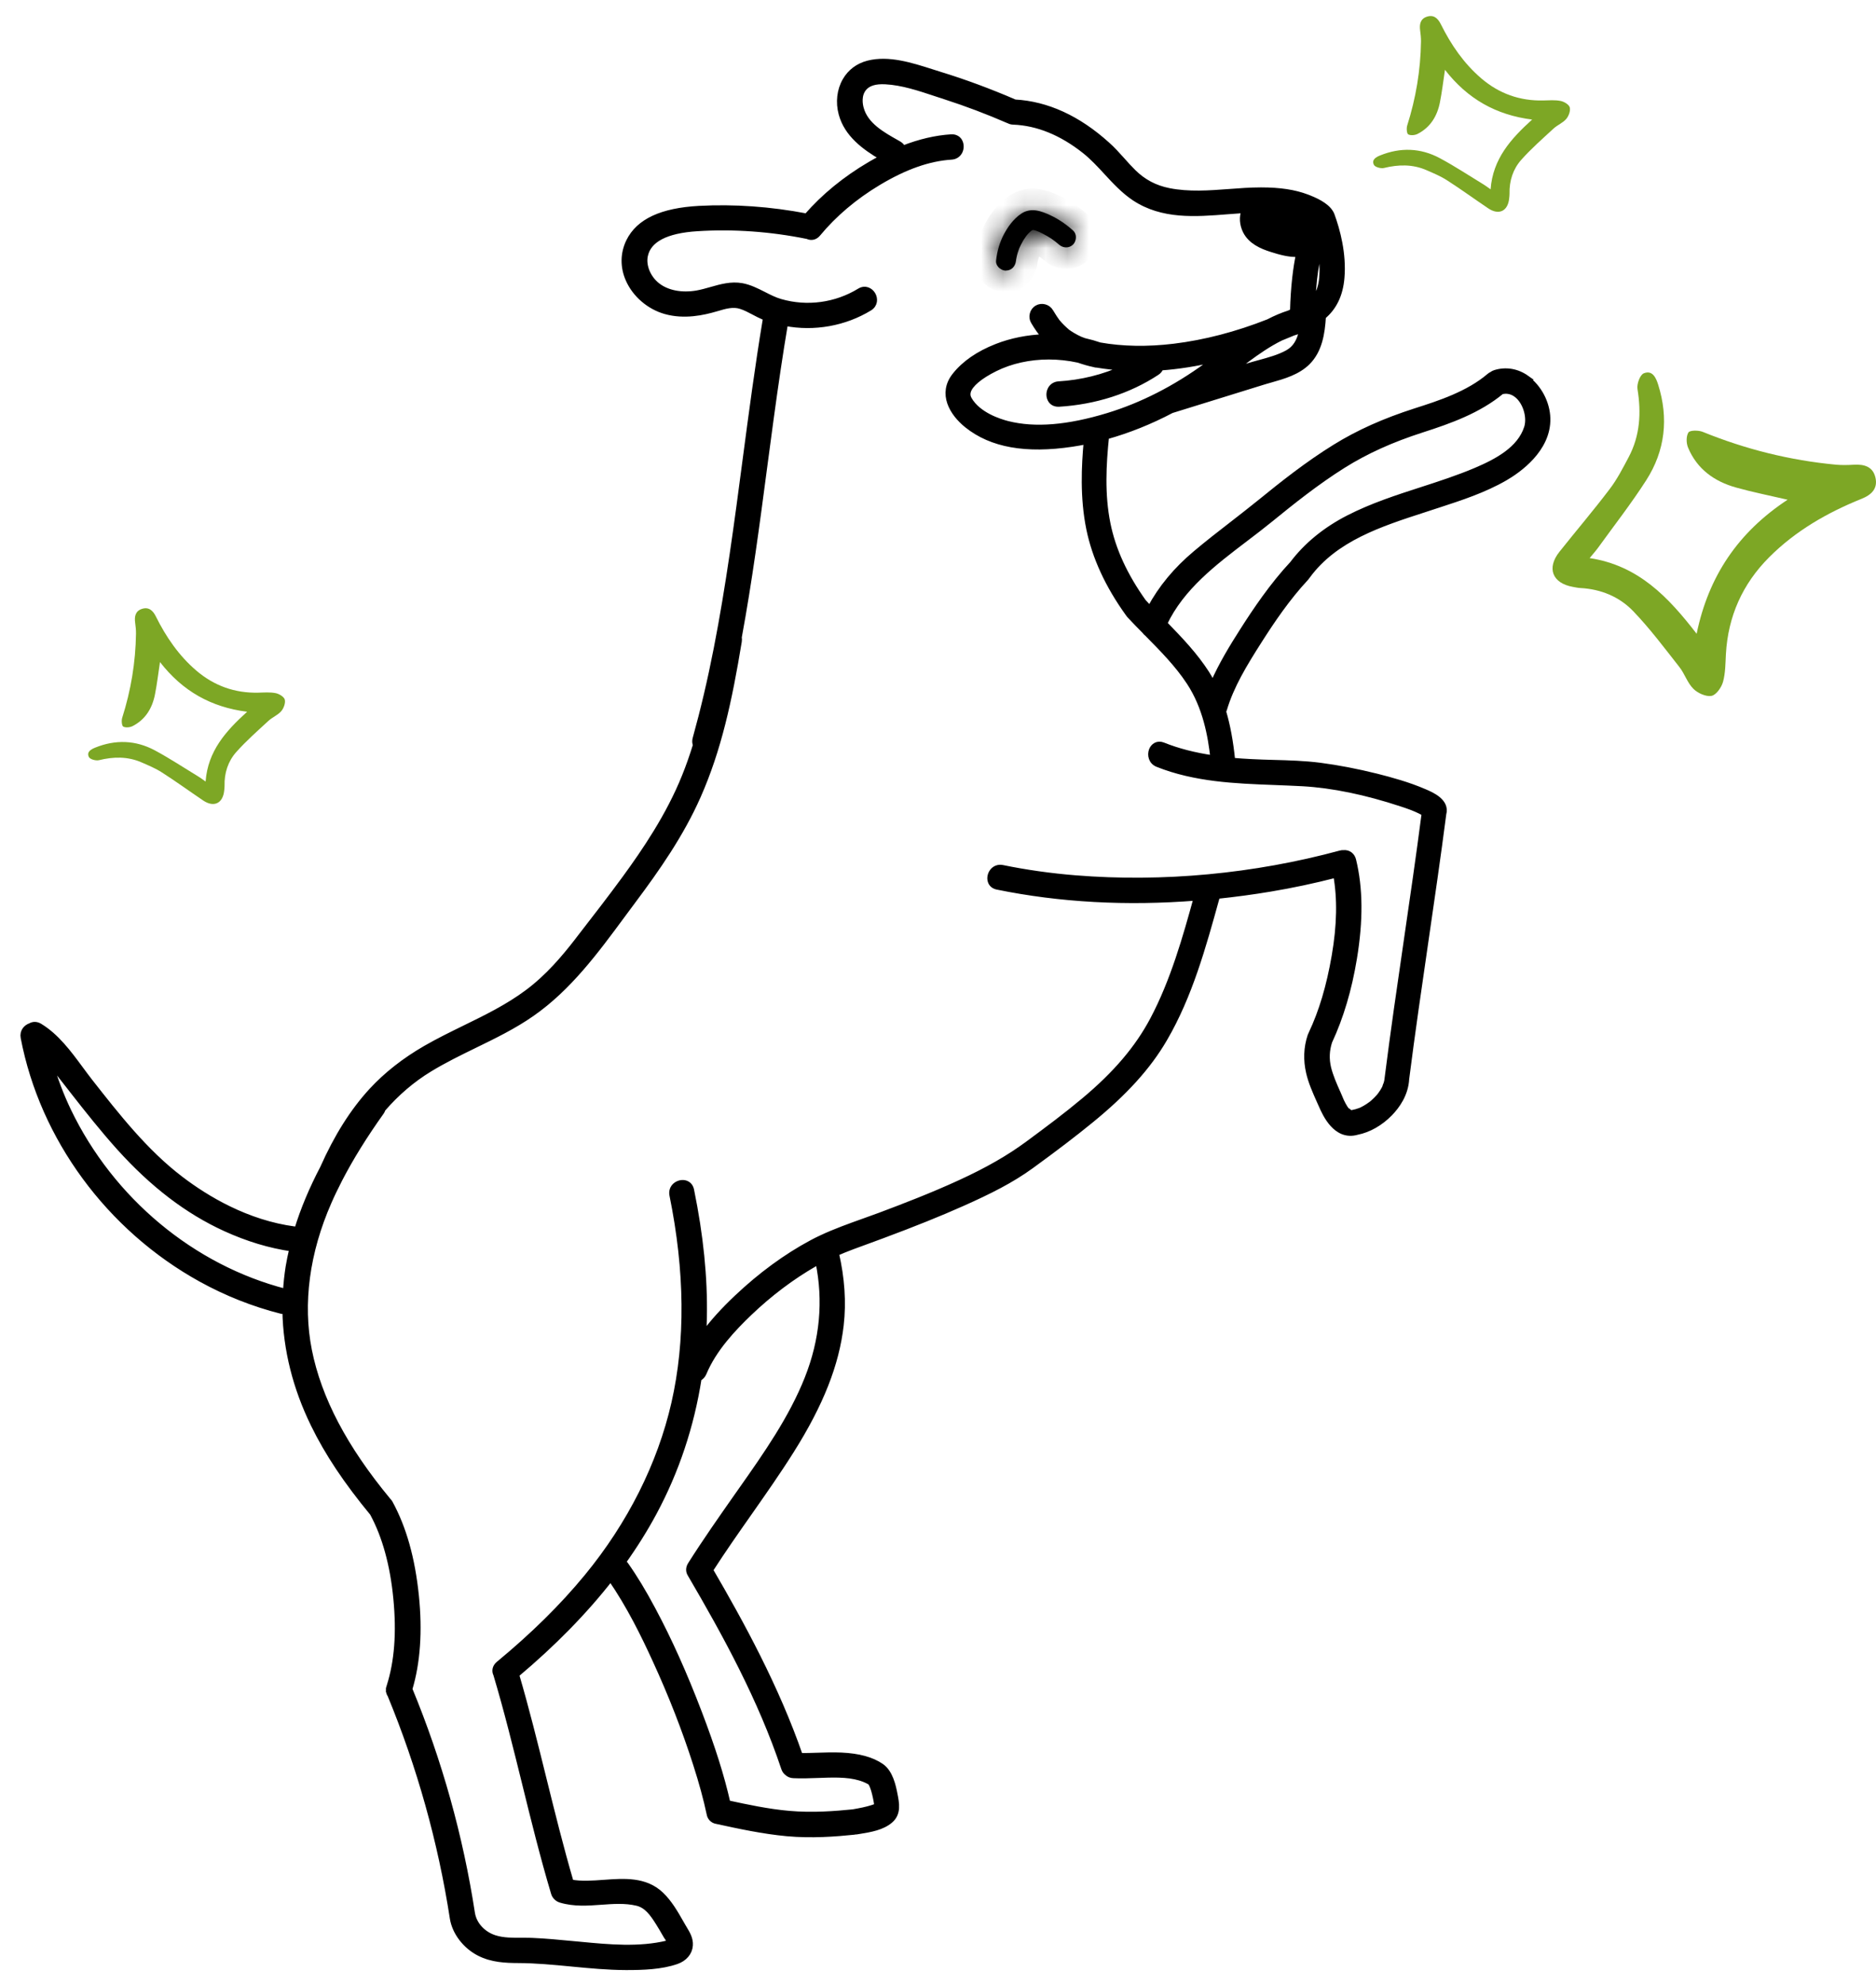 <?xml version="1.0" encoding="UTF-8"?>
<svg xmlns="http://www.w3.org/2000/svg" width="87" height="92" viewBox="0 0 87 92" fill="none">
  <mask id="path-1-inside-1_2271_2460" fill="white">
    <path d="M46.655 12.54C46.901 12.54 47.086 12.357 47.117 12.085L47.123 12.038C47.128 12.001 47.136 11.964 47.144 11.927C47.16 11.853 47.175 11.781 47.199 11.71C47.244 11.562 47.281 11.47 47.342 11.351C47.5 11.039 47.654 10.833 47.825 10.701C47.889 10.653 47.902 10.651 47.992 10.677C48.139 10.722 48.235 10.77 48.367 10.836C48.647 10.978 48.89 11.142 49.112 11.338C49.307 11.512 49.587 11.509 49.761 11.338C49.849 11.25 49.899 11.118 49.896 10.986C49.894 10.865 49.843 10.754 49.759 10.68C49.426 10.384 49.075 10.149 48.718 9.982C48.301 9.787 47.817 9.602 47.363 9.903C46.983 10.154 46.716 10.558 46.56 10.854C46.364 11.224 46.245 11.623 46.193 12.075C46.179 12.18 46.217 12.286 46.296 12.376C46.388 12.479 46.526 12.545 46.652 12.545L46.655 12.54Z"></path>
  </mask>
  <path d="M46.655 12.54C46.901 12.54 47.086 12.357 47.117 12.085L47.123 12.038C47.128 12.001 47.136 11.964 47.144 11.927C47.16 11.853 47.175 11.781 47.199 11.71C47.244 11.562 47.281 11.47 47.342 11.351C47.5 11.039 47.654 10.833 47.825 10.701C47.889 10.653 47.902 10.651 47.992 10.677C48.139 10.722 48.235 10.77 48.367 10.836C48.647 10.978 48.89 11.142 49.112 11.338C49.307 11.512 49.587 11.509 49.761 11.338C49.849 11.25 49.899 11.118 49.896 10.986C49.894 10.865 49.843 10.754 49.759 10.68C49.426 10.384 49.075 10.149 48.718 9.982C48.301 9.787 47.817 9.602 47.363 9.903C46.983 10.154 46.716 10.558 46.56 10.854C46.364 11.224 46.245 11.623 46.193 12.075C46.179 12.18 46.217 12.286 46.296 12.376C46.388 12.479 46.526 12.545 46.652 12.545L46.655 12.54Z" fill="black"></path>
  <path d="M46.655 12.54V11.54H46.037L45.761 12.092L46.655 12.54ZM47.117 12.085L48.111 12.201L48.111 12.195L47.117 12.085ZM47.123 12.038L46.133 11.896L46.13 11.912L46.129 11.927L47.123 12.038ZM47.144 11.927L46.166 11.717L47.144 11.927ZM47.199 11.71L48.148 12.026L48.152 12.013L48.156 12.001L47.199 11.71ZM47.342 11.351L48.232 11.806L48.233 11.804L47.342 11.351ZM47.825 10.701L47.225 9.901L47.215 9.908L47.825 10.701ZM47.992 10.677L48.282 9.72L48.274 9.718L47.992 10.677ZM48.367 10.836L48.821 9.945L48.814 9.941L48.367 10.836ZM49.112 11.338L49.777 10.591L49.773 10.587L49.112 11.338ZM49.761 11.338L50.463 12.05L50.468 12.045L49.761 11.338ZM49.896 10.986L50.896 10.966L50.896 10.964L49.896 10.986ZM49.759 10.68L49.094 11.427L49.1 11.432L49.759 10.68ZM48.718 9.982L48.294 10.888L48.295 10.889L48.718 9.982ZM47.363 9.903L47.914 10.738L47.915 10.737L47.363 9.903ZM46.56 10.854L47.444 11.322L47.445 11.32L46.56 10.854ZM46.193 12.075L47.185 12.199L47.186 12.191L46.193 12.075ZM46.296 12.376L45.546 13.037L45.551 13.044L46.296 12.376ZM46.652 12.545V13.545H47.27L47.547 12.992L46.652 12.545ZM46.655 13.54C47.494 13.54 48.031 12.886 48.111 12.201L46.124 11.969C46.131 11.909 46.163 11.802 46.265 11.701C46.373 11.595 46.518 11.54 46.655 11.54V13.54ZM48.111 12.195L48.116 12.148L46.129 11.927L46.123 11.975L48.111 12.195ZM48.112 12.179C48.112 12.183 48.112 12.183 48.113 12.175C48.115 12.166 48.117 12.156 48.121 12.136L46.166 11.717C46.159 11.748 46.144 11.819 46.133 11.896L48.112 12.179ZM48.121 12.136C48.138 12.061 48.144 12.039 48.148 12.026L46.25 11.394C46.207 11.524 46.181 11.644 46.166 11.717L48.121 12.136ZM48.156 12.001C48.186 11.903 48.202 11.866 48.232 11.806L46.451 10.896C46.361 11.073 46.302 11.222 46.242 11.419L48.156 12.001ZM48.233 11.804C48.361 11.553 48.432 11.496 48.435 11.494L47.215 9.908C46.875 10.17 46.639 10.526 46.45 10.898L48.233 11.804ZM48.425 11.501C48.441 11.489 48.408 11.516 48.357 11.544C48.291 11.581 48.184 11.63 48.044 11.651C47.91 11.67 47.806 11.656 47.756 11.647C47.715 11.639 47.688 11.63 47.709 11.637L48.274 9.718C48.273 9.717 48.03 9.631 47.753 9.672C47.442 9.718 47.229 9.898 47.225 9.901L48.425 11.501ZM47.701 11.634C47.761 11.652 47.789 11.665 47.919 11.73L48.814 9.941C48.68 9.874 48.519 9.792 48.282 9.72L47.701 11.634ZM47.913 11.727C48.123 11.834 48.295 11.951 48.451 12.088L49.773 10.587C49.484 10.333 49.171 10.123 48.821 9.945L47.913 11.727ZM48.446 12.084C49.005 12.582 49.885 12.619 50.463 12.05L49.06 10.625C49.289 10.399 49.609 10.442 49.777 10.591L48.446 12.084ZM50.468 12.045C50.766 11.748 50.904 11.345 50.896 10.966L48.896 11.006C48.895 10.941 48.906 10.879 48.928 10.822C48.95 10.764 48.989 10.696 49.054 10.63L50.468 12.045ZM50.896 10.964C50.888 10.584 50.729 10.2 50.417 9.927L49.1 11.432C48.958 11.308 48.899 11.146 48.896 11.008L50.896 10.964ZM50.423 9.932C50.027 9.58 49.595 9.288 49.141 9.076L48.295 10.889C48.554 11.009 48.825 11.188 49.094 11.427L50.423 9.932ZM49.142 9.077C48.764 8.9 47.776 8.43 46.81 9.07L47.915 10.737C47.918 10.735 47.909 10.741 47.894 10.743C47.882 10.746 47.886 10.743 47.912 10.746C47.941 10.751 47.986 10.761 48.054 10.786C48.123 10.811 48.2 10.844 48.294 10.888L49.142 9.077ZM46.812 9.069C46.224 9.457 45.86 10.037 45.675 10.388L47.445 11.32C47.502 11.212 47.575 11.091 47.662 10.982C47.75 10.87 47.836 10.789 47.914 10.738L46.812 9.069ZM45.676 10.387C45.416 10.877 45.265 11.397 45.2 11.958L47.186 12.191C47.226 11.848 47.312 11.571 47.444 11.322L45.676 10.387ZM45.2 11.95C45.146 12.386 45.309 12.769 45.546 13.037L47.045 11.714C47.124 11.803 47.213 11.975 47.185 12.199L45.2 11.95ZM45.551 13.044C45.809 13.331 46.207 13.545 46.652 13.545V11.545C46.759 11.545 46.839 11.571 46.891 11.596C46.944 11.621 46.995 11.658 47.04 11.708L45.551 13.044ZM47.547 12.992L47.549 12.987L45.761 12.092L45.758 12.097L47.547 12.992Z" fill="black" mask="url(#path-1-inside-1_2271_2460)"></path>
  <path d="M70.809 17.529C70.36 17.207 69.834 17.12 69.332 17.276C69.274 17.294 69.221 17.323 69.184 17.353C69.139 17.374 69.103 17.398 69.071 17.424C68.093 18.261 66.744 18.697 65.658 19.043C64.192 19.513 63.001 20.047 61.91 20.721C60.636 21.508 59.453 22.448 58.447 23.267C58.016 23.616 57.57 23.962 57.139 24.297C56.579 24.73 56.001 25.179 55.451 25.642C54.532 26.413 53.837 27.253 53.325 28.207C53.224 28.104 53.127 27.998 53.034 27.898C52.162 26.675 51.618 25.488 51.373 24.276C51.098 22.918 51.174 21.534 51.306 20.24C52.329 19.954 53.351 19.545 54.331 19.027L58.534 17.725C58.658 17.685 58.785 17.651 58.914 17.614C59.538 17.437 60.179 17.252 60.639 16.798C61.194 16.246 61.318 15.453 61.365 14.677C61.875 14.249 62.158 13.66 62.224 12.878C62.319 11.766 62.026 10.677 61.764 9.962C61.762 9.951 61.756 9.943 61.748 9.927L61.741 9.909C61.73 9.888 61.717 9.864 61.706 9.848C61.49 9.497 60.974 9.272 60.607 9.132C60.024 8.913 59.35 8.812 58.489 8.812H58.468C57.984 8.812 57.488 8.849 57.007 8.886C56.082 8.955 55.129 9.026 54.212 8.844C53.562 8.715 53.023 8.429 52.561 7.972C52.384 7.798 52.215 7.611 52.054 7.428C51.83 7.18 51.6 6.921 51.343 6.694C49.991 5.476 48.551 4.818 47.064 4.737C45.883 4.227 44.711 3.794 43.58 3.448C43.453 3.408 43.321 3.366 43.186 3.323C42.259 3.028 41.208 2.692 40.262 2.932C39.797 3.051 39.428 3.326 39.195 3.73C38.936 4.177 38.87 4.742 39.018 5.281C39.274 6.221 40.069 6.815 40.912 7.309C40.703 7.415 40.516 7.518 40.336 7.624C39.192 8.297 38.207 9.103 37.407 10.022C35.724 9.7 34.047 9.581 32.422 9.668C30.684 9.763 29.619 10.26 29.163 11.185C28.888 11.745 28.88 12.376 29.141 12.962C29.45 13.66 30.105 14.222 30.853 14.434C31.738 14.685 32.618 14.486 33.201 14.315L33.257 14.299C33.619 14.191 33.994 14.08 34.358 14.199C34.564 14.265 34.763 14.37 34.958 14.473C35.109 14.553 35.262 14.634 35.42 14.7C35.452 14.714 35.486 14.727 35.521 14.737C35.508 14.769 35.499 14.801 35.494 14.835C35.135 16.993 34.844 19.196 34.562 21.328C34.184 24.199 33.791 27.169 33.225 30.061C32.935 31.548 32.612 32.914 32.245 34.237C32.216 34.34 32.221 34.443 32.261 34.533C32.097 35.061 31.931 35.537 31.748 35.986C31.014 37.819 29.881 39.475 28.978 40.712C28.309 41.626 27.604 42.534 26.922 43.414L26.764 43.62C26.167 44.391 25.425 45.276 24.458 45.997C23.555 46.671 22.53 47.173 21.539 47.656C20.945 47.947 20.329 48.248 19.745 48.584C18.763 49.149 17.918 49.812 17.233 50.554C16.359 51.505 15.617 52.681 14.964 54.149C14.457 55.116 14.056 56.072 13.773 56.999C13.741 56.992 13.71 56.983 13.675 56.978C11.44 56.685 9.56 55.547 8.376 54.643C6.736 53.394 5.428 51.724 4.16 50.108C4.015 49.923 3.872 49.727 3.727 49.532C3.183 48.795 2.62 48.034 1.846 47.564C1.698 47.474 1.543 47.471 1.413 47.548C1.21 47.617 1.03 47.812 1.083 48.095C1.97 52.749 5.048 56.936 9.314 59.295C10.495 59.947 11.747 60.444 13.039 60.772C13.102 60.787 13.163 60.79 13.221 60.782C13.258 62.552 13.699 64.319 14.536 66.031C15.186 67.365 16.061 68.672 17.273 70.141C17.849 71.2 18.216 72.532 18.366 74.095C18.52 75.688 18.417 77.02 18.055 78.161C18.036 78.203 18.026 78.251 18.023 78.293V78.317H18.089L18.023 78.335C18.023 78.335 18.023 78.354 18.023 78.356C18.026 78.438 18.052 78.512 18.092 78.565C19.465 81.891 20.44 85.375 20.987 88.922C21.093 89.578 21.581 90.214 22.231 90.544C22.817 90.84 23.444 90.867 24.033 90.869C24.852 90.872 25.678 90.951 26.481 91.028L26.561 91.036C27.364 91.112 28.193 91.191 29.012 91.194H29.073C29.818 91.194 30.66 91.168 31.371 90.922C31.746 90.793 31.984 90.513 32.007 90.174C32.029 89.876 31.881 89.63 31.738 89.393C31.717 89.358 31.696 89.324 31.677 89.29L31.587 89.134C31.323 88.671 31.049 88.191 30.658 87.818C29.926 87.121 28.948 87.192 28.006 87.261C27.49 87.298 26.959 87.337 26.479 87.248C26.011 85.655 25.607 84.017 25.213 82.432C24.822 80.853 24.418 79.22 23.951 77.63C25.66 76.195 27.128 74.698 28.317 73.171C29.189 74.433 29.857 75.799 30.396 76.977C31.125 78.565 31.754 80.174 32.264 81.764C32.546 82.643 32.747 83.383 32.895 84.08C32.908 84.162 32.943 84.234 32.995 84.292C33.059 84.363 33.143 84.408 33.238 84.421C34.295 84.651 35.386 84.886 36.49 84.989C37.634 85.095 38.757 85.008 39.605 84.92C39.631 84.918 39.655 84.912 39.678 84.907C39.689 84.907 39.7 84.907 39.715 84.907L39.879 84.881C40.365 84.802 40.917 84.709 41.292 84.384C41.673 84.057 41.58 83.587 41.496 83.164C41.427 82.815 41.3 82.163 40.87 81.867C40.431 81.566 39.826 81.399 39.018 81.362C38.64 81.346 38.257 81.357 37.888 81.37C37.631 81.378 37.375 81.386 37.108 81.386C36.007 78.208 34.387 75.252 32.945 72.777C33.521 71.879 34.144 70.992 34.747 70.133C35.404 69.195 36.086 68.226 36.707 67.238C38.067 65.08 38.796 63.233 39.002 61.424C39.124 60.365 39.047 59.245 38.78 58.093C39.28 57.876 39.8 57.689 40.302 57.507C40.495 57.438 40.685 57.367 40.878 57.295C42.404 56.727 43.559 56.262 44.626 55.787C45.876 55.23 46.898 54.72 47.822 54.049C48.956 53.225 49.803 52.578 50.572 51.951C52.157 50.662 53.251 49.458 54.006 48.161C55.174 46.164 55.805 43.874 56.418 41.66L56.452 41.538C57.279 41.451 58.111 41.34 58.925 41.203C59.923 41.037 60.943 40.82 61.955 40.559C62.15 41.655 62.129 42.883 61.883 44.309C61.64 45.72 61.289 46.898 60.808 47.913C60.803 47.92 60.8 47.931 60.797 47.939C60.784 47.963 60.774 47.986 60.763 48.016C60.581 48.56 60.56 49.136 60.697 49.725C60.8 50.166 60.988 50.586 61.167 50.99C61.204 51.072 61.241 51.154 61.278 51.238C61.445 51.616 61.944 52.768 62.94 52.477C63.476 52.371 64.018 52.065 64.459 51.613C64.789 51.275 65.19 50.723 65.227 50.007C65.497 47.886 65.811 45.733 66.115 43.652C66.398 41.713 66.691 39.705 66.947 37.727C67.108 37.151 66.406 36.844 66.065 36.699C65.309 36.372 64.511 36.155 63.833 35.983C62.932 35.759 62.052 35.59 61.218 35.481C60.502 35.389 59.767 35.368 59.059 35.349C58.724 35.339 58.38 35.331 58.04 35.312C57.744 35.297 57.445 35.278 57.157 35.252C57.065 34.356 56.93 33.63 56.735 32.975C56.753 32.943 56.764 32.914 56.775 32.882C57.099 31.791 57.707 30.79 58.41 29.689C58.993 28.775 59.707 27.715 60.573 26.788C60.597 26.762 60.618 26.733 60.639 26.701C61.91 24.963 64.015 24.284 66.052 23.624C66.21 23.573 66.366 23.521 66.522 23.47L66.693 23.415C67.745 23.072 68.83 22.718 69.795 22.16C70.402 21.809 71.81 20.839 71.773 19.392C71.755 18.676 71.369 17.944 70.79 17.532L70.809 17.529ZM56.243 31.704C56.146 31.517 56.056 31.355 55.961 31.207C55.43 30.383 54.762 29.675 54.006 28.901C54.796 27.232 56.299 26.091 57.755 24.984C58.143 24.691 58.542 24.384 58.919 24.078C59.905 23.275 61.056 22.353 62.29 21.579C63.357 20.911 64.525 20.382 65.962 19.92C67.235 19.511 68.569 19.035 69.633 18.153C70.011 18.058 70.283 18.238 70.447 18.407C70.788 18.763 70.944 19.384 70.804 19.825C70.484 20.821 69.43 21.384 68.442 21.804C67.621 22.152 66.757 22.432 65.922 22.702C64.794 23.066 63.629 23.444 62.549 23.996C61.468 24.548 60.589 25.267 59.936 26.13C58.999 27.134 58.214 28.304 57.636 29.21C57.165 29.947 56.637 30.803 56.249 31.699L56.243 31.704ZM62.517 51.521L62.499 51.502C62.483 51.484 62.464 51.468 62.449 51.45L62.427 51.426C62.409 51.402 62.393 51.376 62.374 51.349C62.311 51.251 62.261 51.151 62.213 51.053L62.197 51.016C62.147 50.9 62.097 50.781 62.047 50.665L62.023 50.615C61.865 50.258 61.704 49.891 61.608 49.508C61.508 49.093 61.524 48.689 61.656 48.282C62.182 47.154 62.567 45.86 62.802 44.434C63.096 42.661 63.083 41.166 62.763 39.861C62.707 39.642 62.53 39.512 62.311 39.531C62.256 39.531 62.211 39.531 62.163 39.547C58.177 40.627 53.929 41.026 49.88 40.699C48.726 40.606 47.582 40.445 46.486 40.22C46.317 40.186 46.153 40.239 46.042 40.366C45.926 40.498 45.881 40.693 45.934 40.849C45.978 40.989 46.092 41.081 46.251 41.113C49.146 41.705 52.249 41.877 55.48 41.62C54.981 43.43 54.41 45.466 53.459 47.26C52.757 48.584 51.745 49.775 50.276 51.003C49.452 51.693 48.607 52.324 47.669 53.016C46.797 53.66 45.807 54.228 44.549 54.807C43.252 55.404 41.932 55.911 40.812 56.331C40.558 56.426 40.302 56.519 40.046 56.608C39.396 56.841 38.722 57.081 38.093 57.377C38.065 57.388 38.035 57.401 38.014 57.414C37.888 57.475 37.761 57.538 37.639 57.604C36.443 58.246 35.278 59.099 34.173 60.143C33.539 60.74 33.03 61.305 32.626 61.86C32.641 61.577 32.652 61.316 32.657 61.067C32.692 59.216 32.496 57.282 32.063 55.161C32.031 55.002 31.936 54.891 31.799 54.844C31.643 54.791 31.447 54.836 31.315 54.952C31.189 55.063 31.136 55.227 31.17 55.396C31.886 58.914 31.918 62.158 31.26 65.043C30.613 67.88 29.215 70.661 27.213 73.092C26.075 74.473 24.735 75.794 23.119 77.13C22.96 77.263 22.918 77.448 23.002 77.614C23.502 79.283 23.924 81.003 24.336 82.667C24.748 84.342 25.176 86.072 25.678 87.752C25.702 87.831 25.742 87.897 25.797 87.95C25.853 88.008 25.921 88.048 26.001 88.072C26.624 88.259 27.263 88.212 27.879 88.167C28.428 88.127 28.996 88.085 29.54 88.214C29.989 88.32 30.253 88.69 30.528 89.126C30.634 89.292 30.734 89.466 30.832 89.636L30.895 89.744C30.911 89.773 30.932 89.805 30.956 89.836C30.993 89.892 31.033 89.95 31.051 90C31.056 90.013 31.062 90.032 31.067 90.05C31.059 90.05 31.051 90.053 31.043 90.056C31.022 90.061 30.996 90.066 30.964 90.071C29.643 90.394 28.238 90.259 26.878 90.129L26.542 90.098C25.934 90.04 25.308 89.979 24.688 89.953C24.574 89.947 24.455 89.947 24.342 89.947C24.286 89.947 24.233 89.947 24.18 89.947C23.771 89.947 23.349 89.953 22.957 89.831C22.4 89.659 21.985 89.208 21.901 88.685C21.354 85.126 20.377 81.629 18.998 78.296C19.368 77.067 19.468 75.614 19.302 73.979C19.125 72.246 18.728 70.833 18.089 69.663C18.065 69.621 18.036 69.584 18.002 69.552C15.984 67.117 14.785 64.837 14.338 62.586C13.91 60.425 14.227 58.048 15.255 55.71C15.4 55.377 15.564 55.039 15.749 54.678L15.757 54.662C16.269 53.674 16.901 52.654 17.688 51.55C17.719 51.505 17.741 51.46 17.756 51.41C18.398 50.668 19.127 50.044 19.928 49.558C20.599 49.149 21.32 48.797 22.017 48.457C22.913 48.021 23.837 47.572 24.672 46.988C26.381 45.797 27.638 44.093 28.853 42.447C29.028 42.212 29.2 41.977 29.374 41.745C30.467 40.284 31.587 38.688 32.377 36.9C33.328 34.75 33.825 32.478 34.276 29.731C34.287 29.667 34.284 29.604 34.274 29.543C34.755 26.941 35.109 24.271 35.449 21.687C35.547 20.95 35.645 20.213 35.745 19.476C35.978 17.767 36.186 16.365 36.406 15.062C36.411 15.036 36.413 15.009 36.413 14.983C37.75 15.242 39.171 14.988 40.328 14.283C40.584 14.127 40.595 13.842 40.474 13.644C40.36 13.459 40.12 13.329 39.861 13.488C38.762 14.159 37.425 14.339 36.194 13.982C35.925 13.905 35.666 13.773 35.415 13.644C35.095 13.483 34.768 13.316 34.409 13.25C33.907 13.16 33.437 13.295 32.98 13.425C32.76 13.488 32.536 13.551 32.309 13.591C31.603 13.71 30.94 13.581 30.494 13.234C30.061 12.899 29.823 12.334 29.918 11.861C30.069 11.113 30.88 10.685 32.327 10.593C34.02 10.485 35.748 10.609 37.449 10.955C37.623 11.039 37.806 10.997 37.935 10.838C38.691 9.927 39.633 9.129 40.735 8.469C41.963 7.732 43.073 7.341 44.124 7.275C44.296 7.265 44.438 7.172 44.513 7.022C44.592 6.863 44.581 6.665 44.491 6.525C44.409 6.403 44.275 6.343 44.116 6.351C43.4 6.395 42.645 6.572 41.876 6.874C41.839 6.786 41.773 6.718 41.683 6.665L41.599 6.617C40.917 6.234 40.143 5.801 39.932 5.027C39.882 4.85 39.8 4.401 40.075 4.081C40.267 3.857 40.592 3.757 41.065 3.783C41.842 3.823 42.634 4.087 43.403 4.343C43.546 4.391 43.688 4.438 43.831 4.483C44.827 4.805 45.812 5.178 46.763 5.592C46.771 5.595 46.774 5.595 46.782 5.598C46.845 5.632 46.914 5.651 46.988 5.653C48.115 5.695 49.233 6.15 50.308 7.003C50.672 7.294 50.997 7.645 51.309 7.983C51.703 8.411 52.112 8.852 52.606 9.182C53.908 10.046 55.438 9.925 56.914 9.808C57.173 9.787 57.44 9.766 57.704 9.75C57.583 10.046 57.604 10.408 57.765 10.722C58.008 11.2 58.523 11.417 58.946 11.552C59.358 11.684 59.799 11.811 60.227 11.784C60.158 12.096 60.103 12.437 60.053 12.875C60 13.34 59.965 13.852 59.95 14.434L59.905 14.455C59.862 14.476 59.818 14.497 59.781 14.513C59.466 14.613 59.152 14.745 58.824 14.917C57.353 15.498 55.882 15.881 54.45 16.056C53.214 16.206 52.051 16.185 51.003 15.998C50.789 15.924 50.556 15.857 50.282 15.794L50.134 15.739L50.099 15.725C49.986 15.673 49.864 15.614 49.748 15.543C49.695 15.511 49.645 15.48 49.592 15.445C49.568 15.43 49.545 15.411 49.521 15.395L49.497 15.379C49.333 15.234 49.177 15.089 49.032 14.912L48.987 14.848C48.958 14.806 48.929 14.764 48.9 14.722C48.839 14.629 48.781 14.534 48.723 14.439C48.596 14.222 48.306 14.148 48.092 14.273C47.989 14.333 47.91 14.436 47.88 14.558C47.849 14.679 47.865 14.801 47.928 14.906C48.086 15.176 48.253 15.411 48.43 15.617C47.656 15.643 46.895 15.797 46.221 16.061C45.366 16.396 44.711 16.851 44.272 17.411C43.62 18.245 44.14 19.146 44.845 19.712C45.978 20.62 47.574 20.905 49.724 20.583C49.938 20.552 50.152 20.512 50.382 20.467C50.279 21.595 50.205 23.056 50.501 24.511C50.768 25.816 51.373 27.134 52.308 28.434C52.326 28.463 52.345 28.489 52.368 28.516C52.611 28.78 52.868 29.039 53.082 29.255C53.116 29.305 53.161 29.35 53.2 29.377C53.89 30.077 54.606 30.798 55.147 31.622C55.903 32.769 56.141 34.095 56.257 35.138C55.382 35.009 54.622 34.813 53.938 34.538C53.679 34.435 53.486 34.578 53.409 34.766C53.317 34.998 53.391 35.31 53.676 35.426C55.419 36.123 57.29 36.195 59.102 36.263C59.538 36.279 59.987 36.298 60.428 36.321C61.809 36.401 63.344 36.718 64.992 37.262C65.291 37.36 65.579 37.46 65.853 37.595C65.909 37.621 65.996 37.671 66.054 37.706C65.798 39.681 65.505 41.686 65.222 43.628C64.918 45.709 64.604 47.862 64.335 49.989L64.319 50.108C64.311 50.147 64.303 50.184 64.29 50.224C64.29 50.229 64.282 50.242 64.276 50.256C64.247 50.324 64.234 50.361 64.231 50.388C64.221 50.414 64.208 50.438 64.195 50.464C64.144 50.559 64.084 50.657 63.996 50.773L63.938 50.842C63.899 50.887 63.856 50.932 63.814 50.974C63.772 51.016 63.727 51.059 63.682 51.098C63.658 51.119 63.637 51.138 63.611 51.159L63.587 51.177C63.479 51.257 63.386 51.317 63.296 51.368C63.246 51.397 63.193 51.423 63.141 51.45C63.125 51.457 63.106 51.465 63.085 51.473L63.064 51.481C62.958 51.521 62.847 51.553 62.723 51.576C62.699 51.582 62.678 51.584 62.662 51.59H62.657C62.657 51.59 62.639 51.584 62.636 51.584C62.612 51.571 62.589 51.558 62.562 51.539C62.554 51.531 62.541 51.521 62.538 51.518L62.517 51.521ZM32.018 72.524C31.923 72.674 31.92 72.841 32.01 72.975L32.018 72.991C33.635 75.752 35.28 78.75 36.353 81.965C36.384 82.057 36.437 82.134 36.509 82.186C36.588 82.258 36.683 82.295 36.797 82.3C37.172 82.319 37.552 82.303 37.922 82.29C38.239 82.279 38.566 82.266 38.889 82.274C39.28 82.284 39.589 82.326 39.869 82.408C40.022 82.453 40.154 82.506 40.273 82.57C40.302 82.585 40.331 82.601 40.36 82.617C40.365 82.625 40.37 82.633 40.376 82.641C40.384 82.654 40.394 82.665 40.397 82.67C40.492 82.836 40.55 83.066 40.6 83.291C40.627 83.415 40.645 83.518 40.658 83.608C40.658 83.615 40.661 83.642 40.664 83.666V83.703C40.598 83.745 40.55 83.761 40.476 83.785C40.188 83.88 39.89 83.935 39.56 83.993C38.754 84.075 37.689 84.16 36.604 84.065C35.621 83.98 34.628 83.766 33.748 83.576C33.468 82.34 33.059 81.043 32.425 79.381C31.746 77.603 31.049 76.047 30.29 74.626C29.839 73.778 29.432 73.108 29.012 72.516C28.98 72.474 28.946 72.436 28.904 72.405C29.442 71.652 29.923 70.883 30.333 70.12C31.366 68.2 32.066 66.105 32.412 63.894C32.517 63.844 32.596 63.756 32.644 63.643C33.109 62.526 34.018 61.572 34.757 60.864C35.703 59.961 36.728 59.189 37.8 58.574C37.848 58.547 37.895 58.521 37.943 58.495C38.315 60.299 38.146 62.116 37.438 63.899C36.704 65.748 35.531 67.418 34.395 69.032L34.168 69.354C33.45 70.379 32.705 71.438 32.023 72.516L32.018 72.524ZM44.946 18.507C44.877 18.388 44.864 18.269 44.901 18.14C44.998 17.817 45.44 17.445 46.145 17.094C46.882 16.727 47.748 16.539 48.639 16.539C49.096 16.539 49.558 16.589 50.015 16.689C50.242 16.769 50.485 16.84 50.733 16.893C50.786 16.911 50.834 16.919 50.881 16.917C51.283 16.985 51.695 17.03 52.112 17.057C51.169 17.487 50.157 17.738 49.096 17.802C48.924 17.812 48.781 17.905 48.707 18.055C48.628 18.214 48.636 18.412 48.728 18.552C48.81 18.676 48.94 18.734 49.103 18.729C50.781 18.628 52.355 18.124 53.655 17.268C53.739 17.213 53.8 17.136 53.834 17.046C54.638 16.988 55.477 16.856 56.333 16.655C56.212 16.748 56.093 16.837 55.974 16.925C54.505 17.997 52.963 18.784 51.386 19.265C49.518 19.833 47.999 19.957 46.739 19.643C46.34 19.542 45.368 19.233 44.948 18.512L44.946 18.507ZM57.229 17.117C57.43 16.967 57.63 16.816 57.831 16.666C58.283 16.33 58.822 15.953 59.392 15.672C59.59 15.593 59.788 15.511 59.981 15.43C60.108 15.387 60.24 15.348 60.372 15.316C60.269 15.826 60.058 16.156 59.707 16.349C59.316 16.565 58.848 16.692 58.394 16.816C58.219 16.864 58.045 16.911 57.879 16.962L57.123 17.194C57.157 17.168 57.194 17.141 57.229 17.115V17.117ZM60.879 13.9C60.898 13.53 60.922 13.234 60.953 12.952C61.014 12.386 61.104 11.935 61.233 11.539C61.286 11.85 61.315 12.151 61.318 12.437C61.323 12.886 61.276 13.213 61.165 13.493C61.104 13.646 61.011 13.779 60.879 13.9ZM13.54 57.882C13.472 58.178 13.416 58.455 13.371 58.722C13.313 59.089 13.271 59.472 13.247 59.868C8.928 58.759 5.164 55.626 3.172 51.481C2.837 50.781 2.552 50.031 2.324 49.246C2.364 49.294 2.401 49.342 2.441 49.389C2.671 49.677 2.898 49.968 3.122 50.258L3.431 50.654C4.081 51.484 4.778 52.364 5.531 53.201C7.085 54.923 8.691 56.149 10.442 56.949C11.491 57.427 12.508 57.734 13.543 57.884L13.54 57.882Z" fill="black" stroke="black" stroke-width="0.25"></path>
  <path d="M82.893 23.162C82.02 22.959 81.259 22.809 80.515 22.6C79.494 22.317 78.696 21.734 78.286 20.752C78.198 20.543 78.191 20.223 78.3 20.047C78.365 19.94 78.764 19.937 78.962 20.017C80.951 20.826 83.013 21.341 85.159 21.541C85.429 21.564 85.702 21.558 85.975 21.541C86.449 21.515 86.848 21.625 86.971 22.124C87.097 22.643 86.794 22.936 86.33 23.122C84.733 23.765 83.265 24.61 82.05 25.826C80.805 27.07 80.139 28.572 80.04 30.313C80.016 30.749 80.02 31.195 79.904 31.611C79.832 31.867 79.587 32.217 79.368 32.257C79.112 32.303 78.727 32.127 78.529 31.927C78.252 31.651 78.129 31.235 77.884 30.922C77.191 30.04 76.515 29.134 75.737 28.326C75.099 27.663 74.246 27.307 73.287 27.257C73.171 27.25 73.055 27.224 72.942 27.204C71.99 27.034 71.717 26.335 72.318 25.579C73.093 24.604 73.901 23.658 74.652 22.666C74.997 22.214 75.26 21.698 75.529 21.192C76.061 20.19 76.116 19.131 75.939 18.033C75.901 17.8 76.055 17.373 76.232 17.304C76.628 17.144 76.795 17.503 76.897 17.826C77.389 19.384 77.225 20.886 76.345 22.26C75.655 23.335 74.864 24.348 74.116 25.383C74.007 25.533 73.884 25.669 73.721 25.869C75.986 26.215 77.368 27.676 78.682 29.377C79.232 26.714 80.6 24.677 82.903 23.162H82.893Z" fill="#7DA725"></path>
  <path d="M7.419 30.693C7.336 31.242 7.28 31.72 7.187 32.189C7.061 32.833 6.74 33.355 6.154 33.655C6.028 33.72 5.831 33.74 5.717 33.681C5.648 33.646 5.627 33.4 5.667 33.273C6.07 32.005 6.288 30.707 6.307 29.372C6.309 29.204 6.291 29.036 6.268 28.868C6.228 28.577 6.277 28.325 6.579 28.225C6.894 28.122 7.09 28.295 7.227 28.573C7.702 29.528 8.295 30.393 9.104 31.084C9.934 31.793 10.893 32.131 11.973 32.108C12.244 32.101 12.519 32.078 12.782 32.129C12.944 32.161 13.171 32.296 13.207 32.429C13.248 32.584 13.158 32.831 13.044 32.963C12.887 33.147 12.636 33.243 12.454 33.41C11.943 33.881 11.417 34.342 10.955 34.862C10.576 35.288 10.398 35.832 10.414 36.427C10.415 36.499 10.404 36.572 10.398 36.643C10.339 37.239 9.92 37.441 9.424 37.107C8.784 36.676 8.161 36.222 7.512 35.807C7.216 35.616 6.884 35.479 6.559 35.337C5.914 35.057 5.258 35.074 4.588 35.237C4.446 35.272 4.175 35.197 4.123 35.091C4.005 34.855 4.219 34.734 4.414 34.655C5.352 34.276 6.287 34.304 7.179 34.781C7.877 35.155 8.54 35.595 9.216 36.006C9.314 36.066 9.404 36.135 9.535 36.227C9.639 34.811 10.475 33.886 11.461 32.992C9.79 32.782 8.465 32.036 7.418 30.687L7.419 30.693Z" fill="#7DA725"></path>
  <path d="M67.01 3.242C66.927 3.792 66.872 4.269 66.778 4.739C66.653 5.383 66.332 5.904 65.746 6.205C65.62 6.27 65.423 6.289 65.309 6.23C65.24 6.196 65.219 5.949 65.258 5.823C65.661 4.555 65.88 3.257 65.899 1.922C65.9 1.754 65.883 1.586 65.86 1.418C65.82 1.126 65.869 0.874 66.171 0.774C66.486 0.671 66.681 0.844 66.819 1.122C67.293 2.077 67.887 2.942 68.696 3.634C69.525 4.343 70.485 4.681 71.565 4.657C71.836 4.651 72.111 4.627 72.374 4.679C72.535 4.711 72.763 4.845 72.798 4.978C72.84 5.134 72.749 5.381 72.636 5.513C72.478 5.697 72.227 5.793 72.046 5.96C71.535 6.431 71.008 6.892 70.546 7.412C70.168 7.838 69.99 8.382 70.005 8.977C70.007 9.049 69.996 9.122 69.989 9.192C69.931 9.788 69.512 9.991 69.016 9.657C68.376 9.226 67.753 8.772 67.104 8.356C66.808 8.165 66.476 8.028 66.151 7.886C65.506 7.606 64.85 7.624 64.18 7.787C64.038 7.821 63.767 7.747 63.715 7.641C63.597 7.404 63.811 7.283 64.006 7.204C64.944 6.825 65.879 6.854 66.771 7.331C67.469 7.704 68.132 8.144 68.808 8.555C68.906 8.616 68.996 8.685 69.127 8.776C69.231 7.36 70.066 6.436 71.053 5.542C69.382 5.332 68.057 4.585 67.01 3.236L67.01 3.242Z" fill="#7DA725"></path>
</svg>
